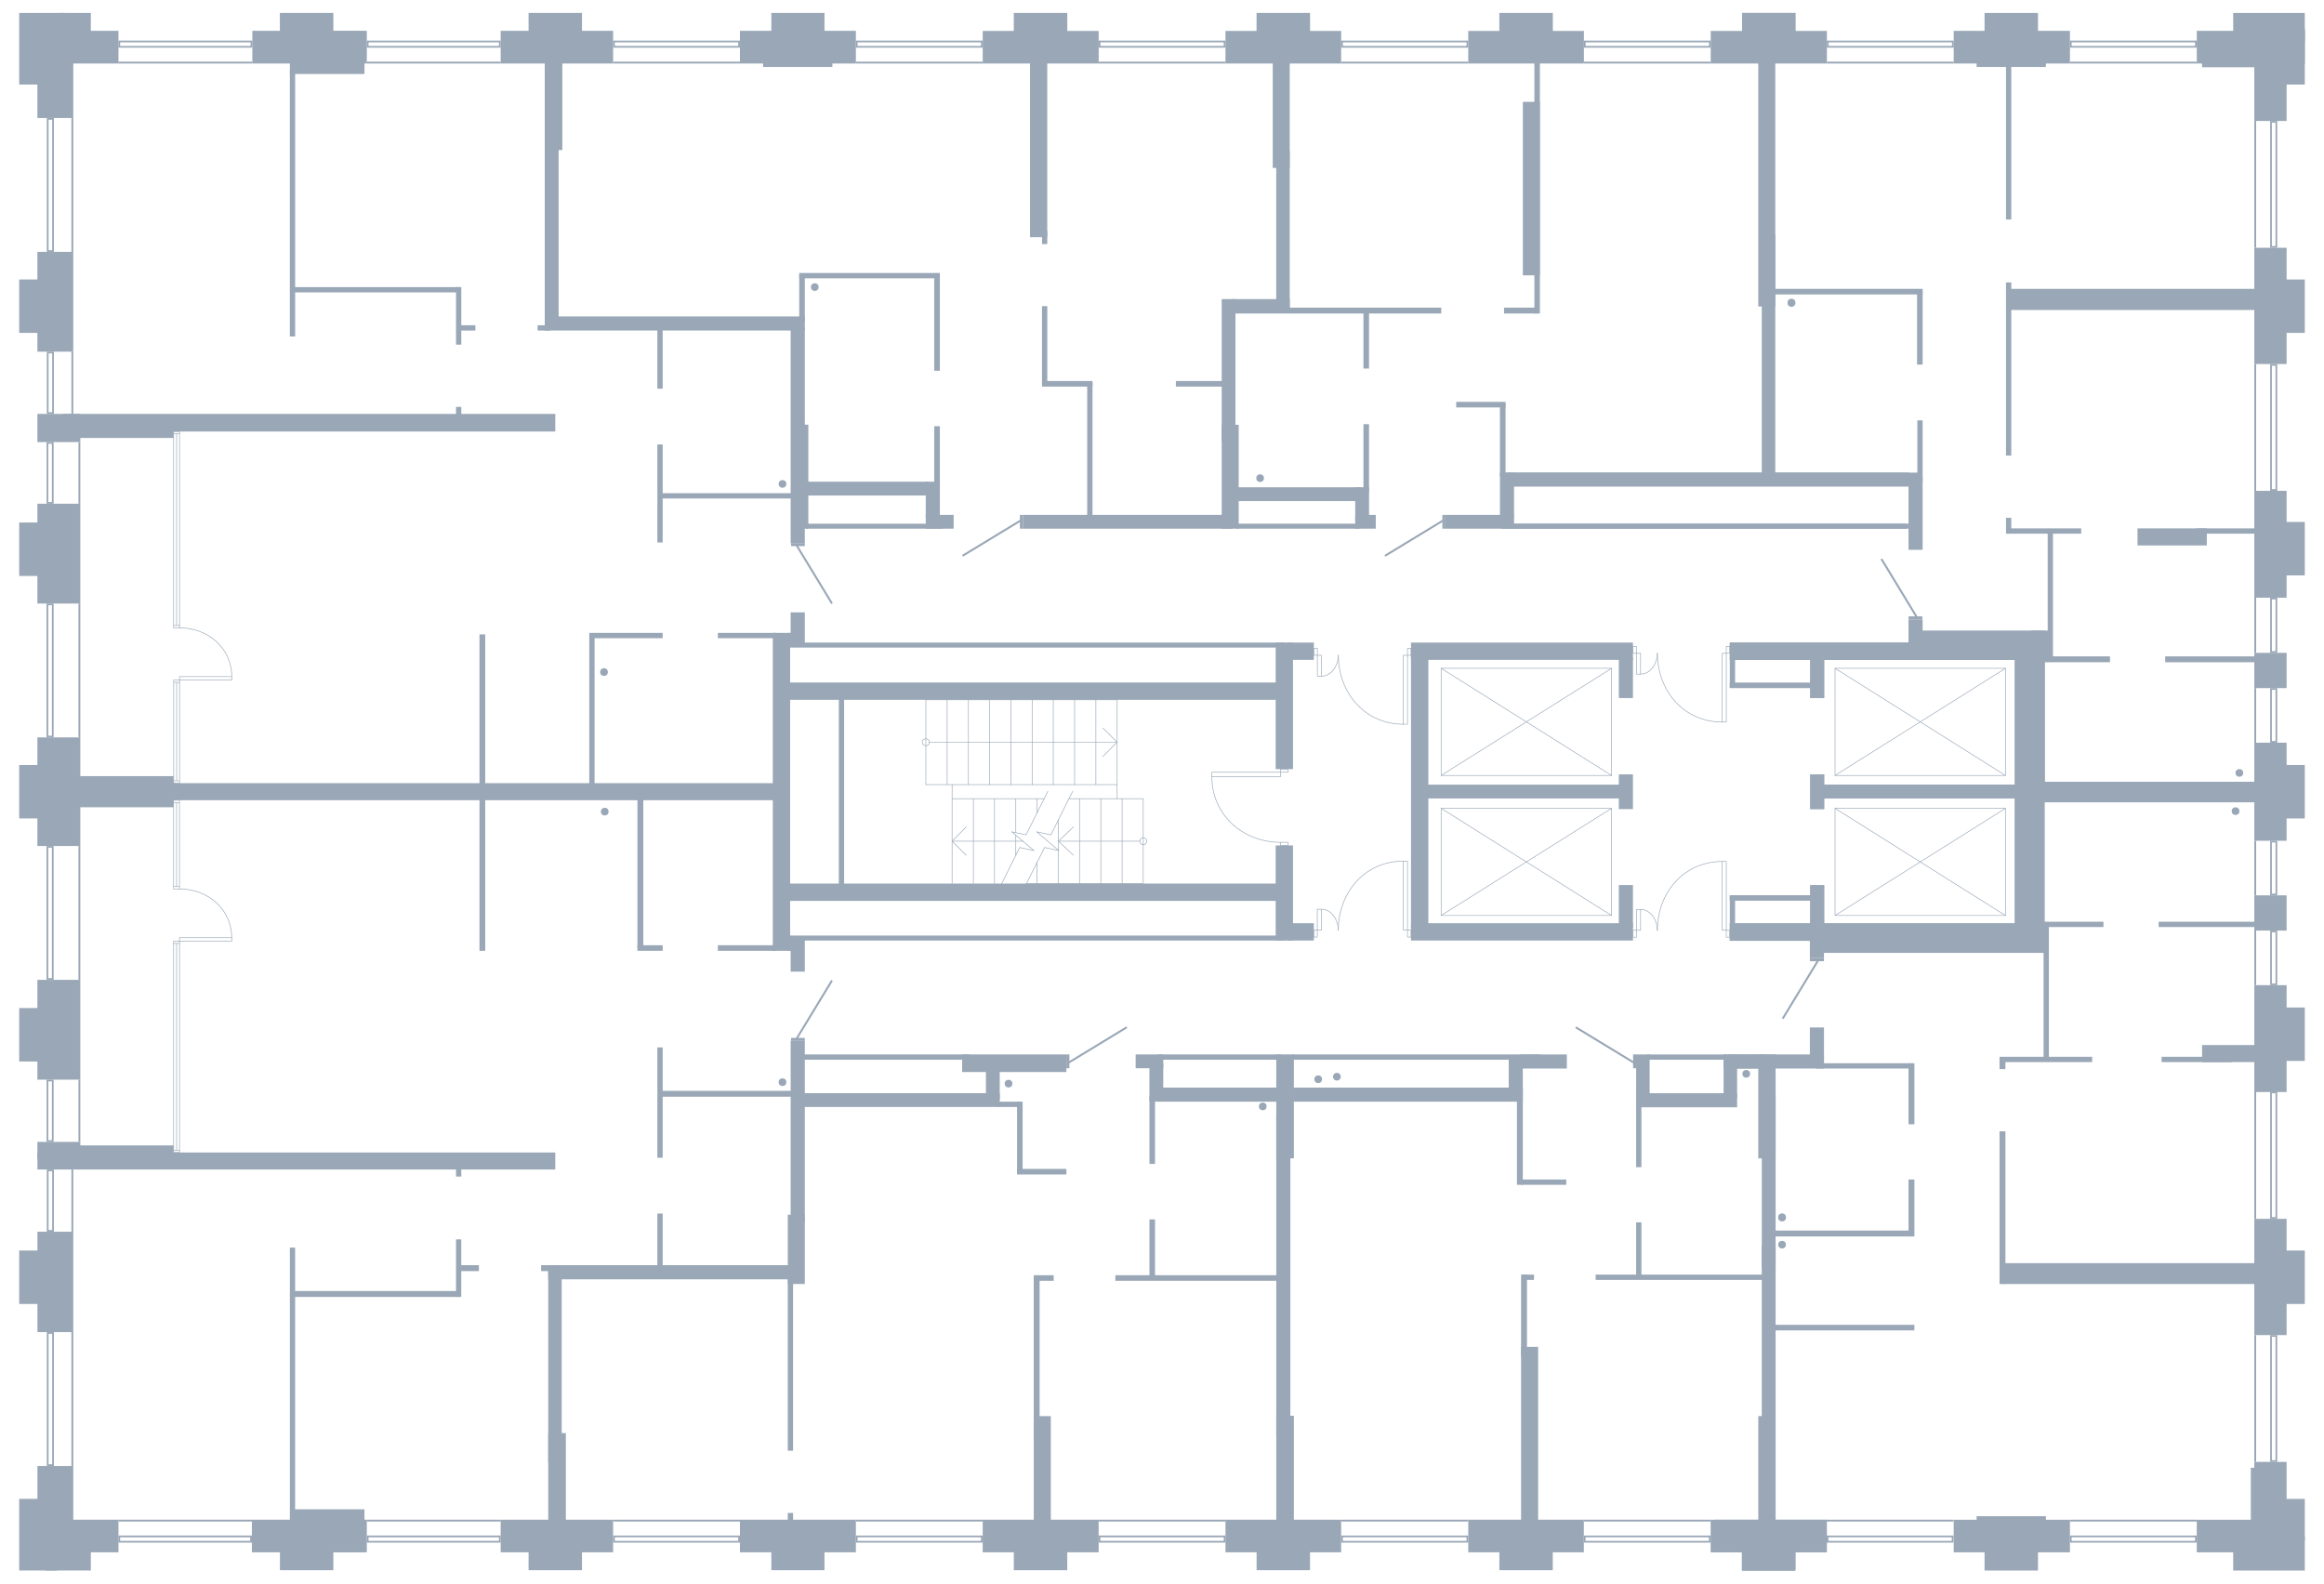 <?xml version="1.0" encoding="utf-8"?>
<!-- Generator: Adobe Illustrator 21.1.0, SVG Export Plug-In . SVG Version: 6.00 Build 0)  -->
<svg version="1.1" xmlns="http://www.w3.org/2000/svg" xmlns:xlink="http://www.w3.org/1999/xlink" x="0px" y="0px"
	 viewBox="0 0 950 647.406" style="enable-background:new 0 0 950 647.406;" xml:space="preserve">
<style type="text/css">
	.st0{fill:none;stroke:#99A7B6;stroke-width:0.25;stroke-linecap:round;stroke-linejoin:round;stroke-miterlimit:10;}
	.st1{fill-rule:evenodd;clip-rule:evenodd;fill:#99A7B6;}
	.st2{fill:none;stroke:#99A7B6;stroke-width:0.81;stroke-linecap:round;stroke-linejoin:round;stroke-miterlimit:22.926;}
	.st3{fill:none;stroke:#99A7B6;stroke-width:0.25;stroke-miterlimit:10;}
	.st4{fill:#99A7B6;}
</style>
<g id="МОП">
	<polyline class="st0" points="589.103,330.438 589.103,374.238 658.773,374.238 658.773,330.438 
		589.103,330.438 	"/>
	<line class="st0" x1="589.103" y1="330.438" x2="658.773" y2="374.238"/>
	<line class="st0" x1="589.103" y1="374.238" x2="658.773" y2="330.438"/>
	<polyline class="st0" points="589.103,273.198 589.103,316.998 658.773,316.998 658.773,273.198 
		589.103,273.198 	"/>
	<line class="st0" x1="589.103" y1="273.198" x2="658.773" y2="316.998"/>
	<line class="st0" x1="589.103" y1="316.998" x2="658.773" y2="273.198"/>
	<polyline class="st0" points="819.791,330.438 819.791,374.238 750.121,374.238 750.121,330.438 
		819.791,330.438 	"/>
	<line class="st0" x1="819.791" y1="330.438" x2="750.121" y2="374.238"/>
	<line class="st0" x1="819.791" y1="374.238" x2="750.121" y2="330.438"/>
	<polyline class="st0" points="819.791,273.198 819.791,316.998 750.121,316.998 750.121,273.198 
		819.791,273.198 	"/>
	<line class="st0" x1="819.791" y1="273.198" x2="750.121" y2="316.998"/>
	<line class="st0" x1="819.791" y1="316.998" x2="750.121" y2="273.198"/>
	<g>
		<polyline class="st0" points="419.592,361.175 467.335,361.175 467.335,326.497 		"/>
		<polyline class="st0" points="456.671,326.497 456.671,286.07 378.467,286.07 		"/>
		<line class="st0" x1="389.193" y1="326.497" x2="426.824" y2="326.497"/>
		<line class="st0" x1="436.936" y1="326.497" x2="467.335" y2="326.497"/>
		<line class="st0" x1="456.671" y1="320.748" x2="378.467" y2="320.748"/>
		<line class="st0" x1="397.895" y1="361.175" x2="397.895" y2="326.497"/>
		<line class="st0" x1="406.537" y1="361.175" x2="406.537" y2="326.497"/>
		<line class="st0" x1="415.24" y1="349.616" x2="415.24" y2="341.359"/>
		<line class="st0" x1="415.24" y1="340.32" x2="415.24" y2="326.497"/>
		<line class="st0" x1="423.943" y1="361.175" x2="423.943" y2="352.552"/>
		<line class="st0" x1="423.943" y1="332.308" x2="423.943" y2="326.497"/>
		<line class="st0" x1="432.646" y1="361.175" x2="432.646" y2="347.72"/>
		<line class="st0" x1="432.646" y1="347.598" x2="432.646" y2="335.182"/>
		<line class="st0" x1="441.288" y1="361.175" x2="441.288" y2="326.497"/>
		<line class="st0" x1="449.991" y1="361.175" x2="449.991" y2="326.497"/>
		<line class="st0" x1="458.694" y1="361.175" x2="458.694" y2="326.497"/>
		<line class="st0" x1="387.17" y1="286.07" x2="387.17" y2="320.748"/>
		<line class="st0" x1="395.873" y1="286.07" x2="395.873" y2="320.748"/>
		<line class="st0" x1="404.515" y1="286.07" x2="404.515" y2="320.748"/>
		<line class="st0" x1="413.218" y1="286.07" x2="413.218" y2="320.748"/>
		<line class="st0" x1="421.921" y1="286.07" x2="421.921" y2="320.748"/>
		<line class="st0" x1="430.562" y1="286.07" x2="430.562" y2="320.748"/>
		<line class="st0" x1="439.265" y1="286.07" x2="439.265" y2="320.748"/>
		<line class="st0" x1="447.968" y1="286.07" x2="447.968" y2="320.748"/>
		<line class="st0" x1="379.938" y1="303.379" x2="456.671" y2="303.379"/>
		<polyline class="st0" points="450.849,309.189 456.671,303.379 450.849,297.63 		"/>
		<polyline class="st0" points="378.467,301.972 379.019,302.094 379.509,302.4 379.815,302.828 
			379.938,303.379 379.815,303.99 379.509,304.419 379.019,304.724 378.467,304.847 
			377.915,304.724 377.425,304.419 377.119,303.99 376.996,303.379 377.119,302.828 
			377.425,302.4 377.915,302.094 378.467,301.972 		"/>
		<line class="st0" x1="465.923" y1="343.867" x2="432.699" y2="343.867"/>
		<line class="st0" x1="418.121" y1="343.867" x2="389.193" y2="343.867"/>
		<polyline class="st0" points="394.954,338.057 389.193,343.867 394.954,349.616 		"/>
		<polyline class="st0" points="467.335,342.399 467.887,342.521 468.377,342.827 468.684,343.316 
			468.806,343.867 468.684,344.417 468.377,344.907 467.887,345.212 467.335,345.335 
			466.784,345.212 466.355,344.907 466.048,344.417 465.926,343.867 466.048,343.316 
			466.355,342.827 466.784,342.521 467.335,342.399 		"/>
		<polyline class="st0" points="428.356,323.439 426.824,326.497 419.408,341.298 413.585,340.014 
			422.656,347.72 416.834,346.436 409.479,361.175 407.885,364.294 		"/>
		<polyline class="st0" points="438.53,323.439 436.936,326.497 429.582,341.298 423.759,340.014 
			432.83,347.72 427.007,346.436 419.592,361.175 418.059,364.294 		"/>
		<polyline class="st0" points="438.769,338.057 432.699,343.867 438.769,349.616 		"/>
		<line class="st0" x1="389.193" y1="361.175" x2="389.193" y2="320.748"/>
		<line class="st0" x1="378.467" y1="286.07" x2="378.467" y2="320.748"/>
	</g>
	<g>
		<path class="st0" d="M677.508,380.334c0-15.485,10.886-28.167,26.478-28.167"/>
		<path class="st0" d="M670.629,371.761c4.145,0,6.879,4.455,6.879,8.572"/>
		<rect x="703.985" y="352.167" class="st0" width="1.687" height="28.102"/>
		<rect x="668.941" y="371.76" class="st0" width="1.687" height="8.508"/>
		<rect x="705.672" y="380.268" class="st0" width="1.435" height="2.837"/>
		<rect x="667.508" y="380.268" class="st0" width="1.433" height="2.837"/>
	</g>
	<g>
		<path class="st0" d="M677.508,267.003c0,15.48,10.886,28.158,26.478,28.158"/>
		<path class="st0" d="M670.629,275.573c4.145,0,6.879-4.453,6.879-8.57"/>
		<rect x="703.985" y="267.068" class="st0" width="1.687" height="28.093"/>
		<rect x="668.941" y="267.068" class="st0" width="1.687" height="8.505"/>
		<rect x="705.672" y="264.232" class="st0" width="1.435" height="2.836"/>
		<rect x="667.508" y="264.232" class="st0" width="1.433" height="2.836"/>
	</g>
	<g>
		<path class="st0" d="M547.081,380.285c0-15.543,10.927-28.272,26.577-28.272"/>
		<path class="st0" d="M540.176,371.68c4.16,0,6.905,4.471,6.905,8.604"/>
		<rect x="573.657" y="352.013" class="st0" width="1.694" height="28.207"/>
		<rect x="538.482" y="371.68" class="st0" width="1.694" height="8.54"/>
		<rect x="575.35" y="380.22" class="st0" width="1.441" height="2.848"/>
		<rect x="537.043" y="380.22" class="st0" width="1.439" height="2.848"/>
	</g>
	<g>
		<path class="st0" d="M547.098,267.814c0,15.527,10.919,28.243,26.558,28.243"/>
		<path class="st0" d="M540.198,276.41c4.157,0,6.9-4.467,6.9-8.595"/>
		<rect x="573.656" y="267.879" class="st0" width="1.692" height="28.178"/>
		<rect x="538.505" y="267.879" class="st0" width="1.692" height="8.531"/>
		<rect x="575.348" y="265.034" class="st0" width="1.44" height="2.845"/>
		<rect x="537.068" y="265.035" class="st0" width="1.438" height="2.845"/>
	</g>
	<g>
		<path class="st0" d="M523.461,344.335c-15.455,0-28.076-11.286-28.076-26.783"/>
		
			<rect x="524.372" y="313.457" transform="matrix(-8.549624e-11 1 -1 -8.549624e-11 840.051 -209.981)" class="st0" width="1.287" height="3.156"/>
		
			<rect x="524.395" y="343.401" transform="matrix(-9.326868e-11 1 -1 -9.326868e-11 870.018 -180.06)" class="st0" width="1.287" height="3.156"/>
		
			<rect x="508.472" y="302.591" transform="matrix(-9.613928e-11 1 -1 -9.613928e-11 826.024 -192.794)" class="st0" width="1.873" height="28.047"/>
	</g>
</g>
<g id="Двери">
	<g>
		<rect x="323.348" y="424.287" class="st1" width="5.64" height="1.235"/>
		<line class="st2" x1="325.827" y1="424.287" x2="339.928" y2="401.088"/>
	</g>
	<g>
		<rect x="323.348" y="222.002" class="st1" width="5.64" height="1.235"/>
		<line class="st2" x1="325.827" y1="223.238" x2="339.928" y2="246.437"/>
	</g>
	<g>
		<rect x="416.912" y="210.476" class="st1" width="1.235" height="5.64"/>
		<line class="st2" x1="416.912" y1="212.955" x2="393.713" y2="227.056"/>
	</g>
	<g>
		<rect x="589.605" y="210.476" class="st1" width="1.235" height="5.64"/>
		<line class="st2" x1="589.605" y1="212.955" x2="566.406" y2="227.056"/>
	</g>
	<g>
		<rect x="780.186" y="251.967" class="st1" width="5.64" height="1.235"/>
		<line class="st2" x1="783.346" y1="251.967" x2="769.245" y2="228.767"/>
	</g>
	<g>
		<rect x="435.908" y="431.036" class="st1" width="1.235" height="5.64"/>
		<line class="st2" x1="437.143" y1="434.197" x2="460.343" y2="420.095"/>
	</g>
	<g>
		<rect x="667.578" y="431.036" class="st1" width="1.235" height="5.64"/>
		<line class="st2" x1="667.578" y1="434.197" x2="644.379" y2="420.095"/>
	</g>
	<g>
		<rect x="739.843" y="391.688" class="st1" width="5.759" height="1.235"/>
		<line class="st2" x1="743.003" y1="392.923" x2="728.902" y2="416.123"/>
	</g>
</g>
<g id="Окна">
	<g>
		<g>
			<rect x="70.968" y="327.116" class="st3" width="2.399" height="0.958"/>
			<line class="st3" x1="70.968" y1="328.074" x2="70.968" y2="362.435"/>
			<line class="st3" x1="72.167" y1="362.435" x2="72.167" y2="328.074"/>
			<line class="st3" x1="73.367" y1="362.435" x2="73.367" y2="328.074"/>
			<rect x="70.985" y="470.17" class="st3" width="2.399" height="0.958"/>
			<line class="st3" x1="70.985" y1="470.17" x2="70.985" y2="385.673"/>
			<line class="st3" x1="72.185" y1="385.673" x2="72.185" y2="470.17"/>
			<line class="st3" x1="73.384" y1="385.673" x2="73.384" y2="470.17"/>
			<path class="st3" d="M73.367,363.391c11.75,0,21.346,8.398,21.346,19.93"/>
			<rect x="70.985" y="384.715" class="st3" width="2.399" height="0.958"/>
			<rect x="70.968" y="362.433" class="st3" width="2.399" height="0.958"/>
			<rect x="73.389" y="383.321" class="st3" width="21.324" height="1.394"/>
		</g>
	</g>
	<g>
		<g>
			<rect x="70.988" y="176.396" class="st3" width="2.399" height="0.958"/>
			<line class="st3" x1="70.988" y1="177.354" x2="70.988" y2="255.697"/>
			<line class="st3" x1="72.188" y1="255.697" x2="72.188" y2="177.354"/>
			<line class="st3" x1="73.387" y1="255.697" x2="73.387" y2="177.354"/>
			<rect x="71.006" y="319.198" class="st3" width="2.399" height="0.958"/>
			<line class="st3" x1="71.006" y1="319.198" x2="71.006" y2="278.934"/>
			<line class="st3" x1="72.205" y1="278.934" x2="72.205" y2="319.198"/>
			<line class="st3" x1="73.405" y1="278.934" x2="73.405" y2="319.198"/>
			<path class="st3" d="M73.387,256.653c11.75,0,21.346,8.398,21.346,19.93"/>
			<rect x="71.006" y="277.977" class="st3" width="2.399" height="0.958"/>
			<rect x="70.988" y="255.694" class="st3" width="2.399" height="0.958"/>
			<rect x="73.409" y="276.583" class="st3" width="21.324" height="1.394"/>
		</g>
	</g>
	<g>
		<g>
			<path class="st4" d="M698.576,628.412v1.488h-50.442v-1.488H698.576 M699.272,627.716
				h-51.834v2.88h51.834V627.716L699.272,627.716z"/>
		</g>
		<g>
			<rect x="647.438" y="621.236" class="st4" width="51.834" height="0.75"/>
		</g>
	</g>
	<g>
		<g>
			<path class="st4" d="M797.846,628.412v1.488h-50.442v-1.488H797.846 M798.541,627.716h-51.834
				v2.88h51.834L798.541,627.716L798.541,627.716z"/>
		</g>
		<g>
			<rect x="746.708" y="621.236" class="st4" width="51.834" height="0.75"/>
		</g>
	</g>
	<g>
		<g>
			<path class="st4" d="M897.29,628.412v1.488h-50.442v-1.488H897.29 M897.986,627.716
				h-51.834v2.88h51.834V627.716L897.986,627.716z"/>
		</g>
		<g>
			<rect x="846.152" y="621.236" class="st4" width="51.834" height="0.75"/>
		</g>
	</g>
	<g>
		<g>
			<path class="st4" d="M930.176,546.47v50.442h-1.488v-50.442H930.176 M930.872,545.774
				h-2.88v51.834h2.88V545.774L930.872,545.774z"/>
		</g>
		<g>
			<rect x="921.512" y="545.774" class="st4" width="0.75" height="51.834"/>
		</g>
	</g>
	<g>
		<g>
			<path class="st4" d="M930.176,446.909v50.643h-1.488v-50.643H930.176 M930.872,446.213
				h-2.88v52.035h2.88V446.213L930.872,446.213z"/>
		</g>
		<g>
			<rect x="921.512" y="446.212" class="st4" width="0.75" height="52.036"/>
		</g>
	</g>
	<g>
		<g>
			<path class="st4" d="M930.177,381.105v20.926h-1.488v-20.926H930.177 M930.873,380.409
				h-2.88v22.318h2.88V380.409L930.873,380.409z"/>
		</g>
		<g>
			<rect x="921.513" y="380.409" class="st4" width="0.75" height="22.318"/>
		</g>
	</g>
	<g>
		<g>
			<path class="st4" d="M930.177,344.384v20.926h-1.488v-20.926H930.177 M930.873,343.688
				h-2.88v22.318h2.88V343.688L930.873,343.688z"/>
		</g>
		<g>
			<rect x="921.513" y="343.688" class="st4" width="0.75" height="22.318"/>
		</g>
	</g>
	<g>
		<g>
			<path class="st4" d="M930.177,281.984v20.926h-1.488v-20.926H930.177 M930.873,281.288
				h-2.88v22.318h2.88V281.288L930.873,281.288z"/>
		</g>
		<g>
			<rect x="921.513" y="281.288" class="st4" width="0.75" height="22.318"/>
		</g>
	</g>
	<g>
		<g>
			<path class="st4" d="M930.177,245.024v21.162h-1.488v-21.162H930.177 M930.873,244.328
				h-2.88v22.554h2.88V244.328L930.873,244.328z"/>
		</g>
		<g>
			<rect x="921.513" y="244.328" class="st4" width="0.75" height="22.554"/>
		</g>
	</g>
	<g>
		<g>
			<path class="st4" d="M930.175,149.507v50.448h-1.488v-50.448H930.175 M930.871,148.811h-2.88
				V200.651h2.88V148.811L930.871,148.811z"/>
		</g>
		<g>
			<rect x="921.511" y="148.811" class="st4" width="0.75" height="51.84"/>
		</g>
	</g>
	<g>
		<g>
			<path class="st4" d="M930.175,50.144v50.448h-1.488v-50.448H930.175 M930.871,49.448h-2.88
				v51.84h2.88V49.448L930.871,49.448z"/>
		</g>
		<g>
			<rect x="921.511" y="49.448" class="st4" width="0.75" height="51.84"/>
		</g>
	</g>
	<g>
		<g>
			<path class="st4" d="M599.492,628.412v1.488h-50.568v-1.488H599.492 M600.188,627.716
				h-51.96v2.88h51.96V627.716L600.188,627.716z"/>
		</g>
		<g>
			<rect x="548.228" y="621.236" class="st4" width="51.96" height="0.75"/>
		</g>
	</g>
	<g>
		<g>
			<path class="st4" d="M500.252,628.412v1.488H449.804v-1.488H500.252 M500.947,627.716
				h-51.84v2.88h51.84V627.716L500.947,627.716z"/>
		</g>
		<g>
			<rect x="449.108" y="621.236" class="st4" width="51.84" height="0.75"/>
		</g>
	</g>
	<g>
		<g>
			<path class="st4" d="M401.012,628.412v1.488h-50.448l-0-1.488H401.012 M401.707,627.716
				h-51.84l0,2.88h51.84V627.716L401.707,627.716z"/>
		</g>
		<g>
			<rect x="349.868" y="621.236" class="st4" width="51.84" height="0.75"/>
		</g>
	</g>
	<g>
		<g>
			<path class="st4" d="M301.771,628.412v1.488h-50.448l-0-1.488H301.771 M302.467,627.716
				h-51.84l0,2.88h51.84V627.716L302.467,627.716z"/>
		</g>
		<g>
			<rect x="250.628" y="621.236" class="st4" width="51.84" height="0.75"/>
		</g>
	</g>
	<g>
		<g>
			<path class="st4" d="M203.974,628.412v1.488H150.646v-1.488H203.974 M204.669,627.716
				h-54.72v2.88h54.72V627.716L204.669,627.716z"/>
		</g>
		<g>
			<rect x="149.95" y="621.236" class="st4" width="54.72" height="0.75"/>
		</g>
	</g>
	<g>
		<g>
			<path class="st4" d="M102.274,628.412v1.488H49.114v-1.488H102.274 M102.97,627.716H48.418
				v2.88h54.553V627.716L102.97,627.716z"/>
		</g>
		<g>
			<rect x="48.418" y="621.236" class="st4" width="54.553" height="0.75"/>
		</g>
	</g>
	<g>
		<g>
			<path class="st4" d="M21.334,545.252l0,53.328h-1.488l-0-53.328H21.334
				 M22.03,544.556h-2.88l0,54.72h2.88L22.03,544.556L22.03,544.556z"/>
		</g>
		<g>
			<rect x="29.2" y="544.556" class="st4" width="0.75" height="54.72"/>
		</g>
	</g>
	<g>
		<g>
			<path class="st4" d="M21.334,478.772v24.047h-1.488v-24.047H21.334 M22.03,478.076h-2.88
				v25.439h2.88V478.076L22.03,478.076z"/>
		</g>
		<g>
			<rect x="29.2" y="478.076" class="st4" width="0.75" height="25.44"/>
		</g>
	</g>
	<g>
		<g>
			<path class="st4" d="M21.334,144.459v24.047h-1.488v-24.047H21.334 M22.03,143.763h-2.88
				v25.439h2.88V143.763L22.03,143.763z"/>
		</g>
		<g>
			<rect x="29.2" y="143.763" class="st4" width="0.75" height="25.44"/>
		</g>
	</g>
	<g>
		<g>
			<path class="st4" d="M21.333,48.932v53.328h-1.488V48.932H21.333 M22.029,48.236h-2.88
				v54.72h2.88V48.236L22.029,48.236z"/>
		</g>
		<g>
			<rect x="29.199" y="48.236" class="st4" width="0.75" height="54.72"/>
		</g>
	</g>
	<g>
		<g>
			<path class="st4" d="M21.222,442.052v24.048H19.734v-24.048H21.222 M21.918,441.356h-2.88
				v25.44h2.88V441.356L21.918,441.356z"/>
		</g>
		<g>
			<rect x="32.08" y="441.356" class="st4" width="0.75" height="25.44"/>
		</g>
	</g>
	<g>
		<g>
			<path class="st4" d="M21.221,346.532v53.328h-1.488v-53.328H21.221 M21.917,345.836h-2.88
				v54.72h2.88V345.836L21.917,345.836z"/>
		</g>
		<g>
			<rect x="32.079" y="345.836" class="st4" width="0.75" height="54.72"/>
		</g>
	</g>
	<g>
		<g>
			<path class="st4" d="M21.221,247.412v53.328h-1.488v-53.328H21.221 M21.917,246.716h-2.88
				v54.72h2.88V246.716L21.917,246.716z"/>
		</g>
		<g>
			<rect x="32.079" y="246.716" class="st4" width="0.75" height="54.72"/>
		</g>
	</g>
	<g>
		<g>
			<path class="st4" d="M21.222,181.412v23.808h-1.488v-23.808H21.222 M21.918,180.716h-2.88
				v25.2h2.88V180.716L21.918,180.716z"/>
		</g>
		<g>
			<rect x="32.079" y="180.716" class="st4" width="0.75" height="25.2"/>
		</g>
	</g>
	<g>
		<g>
			<path class="st4" d="M698.612,17.302v1.488h-50.448v-1.488H698.612 M699.308,16.606h-51.84
				v2.88h51.84V16.606L699.308,16.606z"/>
		</g>
		<g>
			<rect x="647.468" y="25.216" class="st4" width="51.84" height="0.75"/>
		</g>
	</g>
	<g>
		<g>
			<path class="st4" d="M797.936,17.302v1.488h-50.448v-1.488H797.936 M798.632,16.606h-51.84
				v2.88h51.84V16.606L798.632,16.606z"/>
		</g>
		<g>
			<rect x="746.792" y="25.216" class="st4" width="51.84" height="0.75"/>
		</g>
	</g>
	<g>
		<g>
			<path class="st4" d="M897.29,17.302v1.488H846.842v-1.488H897.29 M897.986,16.606h-51.84
				v2.88h51.84V16.606L897.986,16.606z"/>
		</g>
		<g>
			<rect x="846.146" y="25.216" class="st4" width="51.84" height="0.75"/>
		</g>
	</g>
	<g>
		<g>
			<path class="st4" d="M599.492,17.302v1.488h-50.568v-1.488H599.492 M600.188,16.606h-51.96
				v2.88h51.96V16.606L600.188,16.606z"/>
		</g>
		<g>
			<rect x="548.228" y="25.216" class="st4" width="51.96" height="0.75"/>
		</g>
	</g>
	<g>
		<g>
			<path class="st4" d="M500.252,17.302v1.488h-50.438v-1.488H500.252 M500.948,16.606h-51.83
				v2.88h51.83V16.606L500.948,16.606z"/>
		</g>
		<g>
			<rect x="449.118" y="25.216" class="st4" width="51.83" height="0.75"/>
		</g>
	</g>
	<g>
		<g>
			<path class="st4" d="M401.022,17.302v1.488h-50.458v-1.488H401.022 M401.718,16.606H349.868
				v2.88h51.85V16.606L401.718,16.606z"/>
		</g>
		<g>
			<rect x="349.868" y="25.216" class="st4" width="51.85" height="0.75"/>
		</g>
	</g>
	<g>
		<g>
			<path class="st4" d="M301.772,17.302v1.488h-50.448v-1.488H301.772 M302.468,16.606h-51.84
				v2.88h51.84V16.606L302.468,16.606z"/>
		</g>
		<g>
			<rect x="250.628" y="25.216" class="st4" width="51.84" height="0.75"/>
		</g>
	</g>
	<g>
		<g>
			<path class="st4" d="M203.974,17.302v1.488h-53.328v-1.488H203.974 M204.67,16.606h-54.72
				v2.88h54.72V16.606L204.67,16.606z"/>
		</g>
		<g>
			<rect x="149.95" y="25.216" class="st4" width="54.72" height="0.75"/>
		</g>
	</g>
	<g>
		<g>
			<path class="st4" d="M102.432,17.302v1.488H49.104v-1.488H102.432 M103.128,16.606H48.408
				v2.88h54.72V16.606L103.128,16.606z"/>
		</g>
		<g>
			<rect x="48.408" y="25.216" class="st4" width="54.72" height="0.75"/>
		</g>
	</g>
</g>
<g id="Стены">
	<circle class="st4" cx="728.468" cy="508.796" r="1.573"/>
	<circle class="st4" cx="728.468" cy="497.696" r="1.573"/>
	<circle class="st4" cx="713.828" cy="438.956" r="1.573"/>
	<circle class="st4" cx="732.308" cy="123.836" r="1.573"/>
	<circle class="st4" cx="515.108" cy="195.463" r="1.573"/>
	<circle class="st4" cx="333.068" cy="117.356" r="1.573"/>
	<circle class="st4" cx="319.868" cy="197.816" r="1.573"/>
	<circle class="st4" cx="246.904" cy="274.736" r="1.573"/>
	<circle class="st4" cx="247.208" cy="331.783" r="1.573"/>
	<circle class="st4" cx="319.868" cy="442.376" r="1.573"/>
	<circle class="st4" cx="412.268" cy="442.972" r="1.573"/>
	<circle class="st4" cx="516.188" cy="452.289" r="1.573"/>
	<circle class="st4" cx="538.855" cy="441.176" r="1.573"/>
	<circle class="st4" cx="546.491" cy="440.143" r="1.573"/>
	
		<rect x="700.734" y="621.236" transform="matrix(-1 -1.224647e-16 1.224647e-16 -1 1447.442 1255.792)" class="st4" width="45.974" height="13.32"/>
	
		<rect x="600.188" y="621.236" transform="matrix(-1 -1.224647e-16 1.224647e-16 -1 1247.626 1255.792)" class="st4" width="47.25" height="13.32"/>
	
		<rect x="500.948" y="621.236" transform="matrix(-1 -1.224647e-16 1.224647e-16 -1 1049.176 1255.792)" class="st4" width="47.28" height="13.32"/>
	
		<rect x="401.708" y="621.236" transform="matrix(-1 -1.224647e-16 1.224647e-16 -1 850.816 1255.792)" class="st4" width="47.4" height="13.32"/>
	
		<rect x="302.468" y="621.236" transform="matrix(-1 -1.224647e-16 1.224647e-16 -1 652.336 1255.792)" class="st4" width="47.4" height="13.32"/>
	
		<rect x="204.67" y="621.236" transform="matrix(-1 -1.224647e-16 1.224647e-16 -1 455.298 1255.792)" class="st4" width="45.958" height="13.32"/>
	
		<rect x="102.971" y="621.236" transform="matrix(-1 -1.224647e-16 1.224647e-16 -1 224.743 1255.792)" class="st4" width="18.802" height="13.32"/>
	
		<rect x="20.11" y="621.236" transform="matrix(-1 -1.224647e-16 1.224647e-16 -1 68.54 1255.792)" class="st4" width="28.32" height="13.32"/>
	
		<rect x="8.47" y="606.116" transform="matrix(6.123234e-17 -1 1 6.123234e-17 -590.806 636.065)" class="st4" width="28.32" height="14.64"/>
	
		<rect x="2.11" y="516.716" transform="matrix(6.123234e-17 -1 1 6.123234e-17 -501.406 546.665)" class="st4" width="41.04" height="14.64"/>
	
		<rect x="137.051" y="621.236" transform="matrix(-1 -1.224647e-16 1.224647e-16 -1 287 1255.792)" class="st4" width="12.899" height="13.32"/>
	
		<rect x="118.99" y="616.976" transform="matrix(-1 -1.224647e-16 1.224647e-16 -1 267.98 1251.538)" class="st4" width="30" height="17.586"/>
	
		<rect x="117.675" y="368.763" transform="matrix(6.123234e-17 -1 1 6.123234e-17 -353.453 595.751)" class="st4" width="6.948" height="211.678"/>
	<rect x="118.51" y="12.715" class="st4" width="30.48" height="17.528"/>
	<rect x="15.288" y="466.796" class="st4" width="17.542" height="6.967"/>
	<rect x="15.288" y="400.556" class="st4" width="17.542" height="40.8"/>
	<rect x="15.288" y="301.436" class="st4" width="17.542" height="44.4"/>
	<rect x="15.288" y="205.916" class="st4" width="17.542" height="40.8"/>
	<rect x="15.288" y="169.202" class="st4" width="17.542" height="11.513"/>
	<rect x="15.288" y="102.956" class="st4" width="14.662" height="40.8"/>
	<rect x="15.288" y="18.596" class="st4" width="14.662" height="29.64"/>
	<rect x="204.67" y="12.596" class="st4" width="45.958" height="13.37"/>
	<rect x="103.15" y="12.596" class="st4" width="46.8" height="13.37"/>
	<rect x="20.23" y="12.596" class="st4" width="28.2" height="13.37"/>
	<rect x="302.468" y="12.596" class="st4" width="47.4" height="13.37"/>
	<rect x="401.718" y="12.646" class="st4" width="47.4" height="13.32"/>
	<rect x="500.948" y="12.646" class="st4" width="47.28" height="13.32"/>
	<rect x="600.188" y="12.646" class="st4" width="47.28" height="13.32"/>
	<rect x="699.308" y="12.646" class="st4" width="47.485" height="13.32"/>
	<rect x="707.108" y="365.996" class="st4" width="2.16" height="12.027"/>
	
		<rect x="723.525" y="350.373" transform="matrix(-1.836970e-16 1 -1 -1.836970e-16 1091.561 -357.529)" class="st4" width="2.04" height="33.286"/>
	<rect x="707.108" y="269.128" class="st4" width="2.16" height="12.027"/>
	
		<rect x="723.525" y="263.493" transform="matrix(4.458484e-11 -1 1 4.458484e-11 444.409 1004.681)" class="st4" width="2.04" height="33.286"/>
	<rect x="224.108" y="585.836" class="st4" width="7.202" height="38.28"/>
	<rect x="224.108" y="518.642" class="st4" width="5.506" height="79.254"/>
	<rect x="422.577" y="578.893" class="st4" width="6.973" height="45.36"/>
	<rect x="422.577" y="522.074" class="st4" width="2.39" height="67.98"/>
	<rect x="521.711" y="578.756" class="st4" width="7.198" height="45.36"/>
	<rect x="521.711" y="431.036" class="st4" width="7.198" height="42.469"/>
	<rect x="521.711" y="455.521" class="st4" width="5.756" height="131.395"/>
	<rect x="621.79" y="550.569" class="st4" width="6.96" height="73.547"/>
	<rect x="718.75" y="578.889" class="st4" width="7.078" height="45.467"/>
	<rect x="720.174" y="509.036" class="st4" width="5.654" height="71.04"/>
	<rect x="718.75" y="431.036" class="st4" width="7.078" height="42.48"/>
	<rect x="720.188" y="447.356" class="st4" width="5.64" height="71.04"/>
	<rect x="718.75" y="24.405" class="st4" width="6.944" height="100.884"/>
	<rect x="720.174" y="96.034" class="st4" width="5.52" height="100.751"/>
	<rect x="622.51" y="41.636" class="st4" width="6.96" height="70.92"/>
	<rect x="627.225" y="20.336" class="st4" width="2.245" height="107.82"/>
	<rect x="520.27" y="25.218" class="st4" width="6.94" height="43.428"/>
	<rect x="499.405" y="173.636" class="st4" width="6.944" height="42.48"/>
	<rect x="521.468" y="262.676" class="st4" width="7.08" height="51.72"/>
	<rect x="521.468" y="345.609" class="st4" width="7.08" height="38.867"/>
	<rect x="526.028" y="262.676" class="st4" width="11.04" height="7.08"/>
	<rect x="320.948" y="262.676" class="st4" width="204.12" height="2.04"/>
	<rect x="526.211" y="377.396" class="st4" width="10.857" height="7.08"/>
	<rect x="321.308" y="382.436" class="st4" width="203.729" height="2.04"/>
	<rect x="576.788" y="377.396" class="st4" width="90.72" height="7.08"/>
	<rect x="707.108" y="377.396" class="st4" width="123.477" height="7.08"/>
	<rect x="576.788" y="262.676" class="st4" width="90.72" height="7.08"/>
	<rect x="707.108" y="262.676" class="st4" width="123.6" height="7.08"/>
	<rect x="318.908" y="361.196" class="st4" width="203.194" height="7.08"/>
	<rect x="499.405" y="122.276" class="st4" width="5.622" height="58.2"/>
	<rect x="222.682" y="20.996" class="st4" width="7.188" height="40.32"/>
	<rect x="222.682" y="54.776" class="st4" width="5.666" height="80.04"/>
	<rect x="421.055" y="25.345" class="st4" width="7.038" height="71.618"/>
	<rect x="521.694" y="61.747" class="st4" width="5.516" height="65.089"/>
	<rect x="503.373" y="122.271" class="st4" width="23.841" height="5.885"/>
	<rect x="418.148" y="210.476" class="st4" width="85.5" height="5.64"/>
	<rect x="378.428" y="210.476" class="st4" width="11.4" height="5.64"/>
	<rect x="329.574" y="214.089" class="st4" width="55.74" height="2.027"/>
	<rect x="553.988" y="210.476" class="st4" width="8.4" height="5.64"/>
	<rect x="505.508" y="214.076" class="st4" width="50.16" height="2.04"/>
	<rect x="617.108" y="214.076" class="st4" width="167.4" height="2.04"/>
	<rect x="505.51" y="199.196" class="st4" width="50.998" height="5.64"/>
	<rect x="553.988" y="199.196" class="st4" width="5.654" height="14.1"/>
	<rect x="613.148" y="193.196" class="st4" width="5.76" height="18.443"/>
	<rect x="590.828" y="210.476" class="st4" width="28.08" height="5.64"/>
	<rect x="616.233" y="193.196" class="st4" width="168.275" height="5.64"/>
	<rect x="329.288" y="196.916" class="st4" width="50.04" height="5.64"/>
	
		<rect x="282.054" y="175.069" transform="matrix(-1.836970e-16 1 -1 -1.836970e-16 504.057 -148.139)" class="st4" width="88.086" height="5.78"/>
	
		<rect x="319.141" y="254.389" transform="matrix(-1.836970e-16 1 -1 -1.836970e-16 583.377 -68.819)" class="st4" width="13.914" height="5.78"/>
	
		<rect x="318.958" y="387.172" transform="matrix(-1.836970e-16 1 -1 -1.836970e-16 716.16 63.958)" class="st4" width="14.286" height="5.774"/>
	
		<rect x="224.108" y="517.195" transform="matrix(-1 -1.224647e-16 1.224647e-16 -1 547.315 1040.165)" class="st4" width="99.1" height="5.774"/>
	
		<rect x="397.868" y="438.656" transform="matrix(-1.836970e-16 1 -1 -1.836970e-16 847.324 35.628)" class="st4" width="15.96" height="5.64"/>
	
		<rect x="326.528" y="446.876" transform="matrix(-1 -1.224647e-16 1.224647e-16 -1 735.196 899.392)" class="st4" width="82.14" height="5.64"/>
	
		<rect x="289.021" y="459.715" transform="matrix(-1.836970e-16 1 -1 -1.836970e-16 788.703 136.501)" class="st4" width="74.16" height="5.774"/>
	
		<rect x="321.863" y="382.976" transform="matrix(-1.836970e-16 1 -1 -1.836970e-16 710.539 61.053)" class="st4" width="5.76" height="5.64"/>
	
		<rect x="322.173" y="258.659" transform="matrix(-1.836970e-16 1 -1 -1.836970e-16 586.409 -63.451)" class="st4" width="5.514" height="5.64"/>
	
		<rect x="419.637" y="181.905" transform="matrix(-1.836970e-16 1 -1 -1.836970e-16 705.712 -140.641)" class="st4" width="7.08" height="201.262"/>
	
		<rect x="254.471" y="320.159" transform="matrix(-1.836970e-16 1 -1 -1.836970e-16 643.147 4.251)" class="st4" width="129.954" height="7.08"/>
	<rect x="222.682" y="129.356" class="st4" width="106.306" height="5.76"/>
	<rect x="378.428" y="196.916" class="st4" width="5.761" height="15.037"/>
	<rect x="325.623" y="173.59" class="st4" width="4.807" height="42.526"/>
	<rect x="322.03" y="496.556" class="st4" width="6.958" height="28.32"/>
	<rect x="322.03" y="519.956" class="st4" width="2.16" height="73.08"/>
	<rect x="322.03" y="618.476" class="st4" width="2.16" height="5.64"/>
	
		<rect x="425.512" y="518.359" transform="matrix(-1.836970e-16 1 -1 -1.836970e-16 949.086 95.782)" class="st4" width="2.28" height="8.15"/>
	
		<rect x="424.688" y="468.896" transform="matrix(-1.836970e-16 1 -1 -1.836970e-16 904.804 53.148)" class="st4" width="2.28" height="20.16"/>
	
		<rect x="415.748" y="450.356" transform="matrix(-1 -1.224647e-16 1.224647e-16 -1 833.776 929.697)" class="st4" width="2.28" height="28.985"/>
	
		<rect x="469.868" y="498.476" transform="matrix(-1 -1.224647e-16 1.224647e-16 -1 942.016 1020.331)" class="st4" width="2.28" height="23.379"/>
	
		<rect x="469.868" y="447.906" transform="matrix(-1 -1.224647e-16 1.224647e-16 -1 942.016 923.702)" class="st4" width="2.28" height="27.89"/>
	
		<rect x="487.824" y="489.399" transform="matrix(-1.836970e-16 1 -1 -1.836970e-16 1011.393 33.465)" class="st4" width="2.28" height="66.06"/>
	<rect x="393.308" y="431.036" class="st4" width="42.6" height="7.2"/>
	<rect x="326.108" y="431.036" class="st4" width="70.26" height="2.16"/>
	<rect x="22.968" y="320.156" class="st4" width="295.982" height="6.96"/>
	<rect x="25.608" y="169.202" class="st4" width="201.38" height="7.193"/>
	<rect x="464.228" y="431.036" class="st4" width="11.282" height="5.64"/>
	<rect x="473.348" y="431.036" class="st4" width="50.46" height="2.16"/>
	<rect x="528.068" y="431.036" class="st4" width="101.52" height="2.16"/>
	
		<rect x="656.697" y="462.846" transform="matrix(-1.836970e-16 1 -1 -1.836970e-16 1133.819 -205.968)" class="st4" width="26.393" height="2.16"/>
	
		<rect x="658.491" y="510.005" transform="matrix(-1.836970e-16 1 -1 -1.836970e-16 1180.979 -158.808)" class="st4" width="22.807" height="2.16"/>
	
		<rect x="652.27" y="521.049" transform="matrix(-1 -1.224647e-16 1.224647e-16 -1 1373.884 1044.258)" class="st4" width="69.344" height="2.16"/>
	
		<rect x="622.51" y="521.049" transform="matrix(-1 -1.224647e-16 1.224647e-16 -1 1249.579 1044.258)" class="st4" width="4.56" height="2.16"/>
	
		<rect x="603.294" y="465.129" transform="matrix(-1.836970e-16 1 -1 -1.836970e-16 1087.623 -154.965)" class="st4" width="36" height="2.4"/>
	
		<rect x="606.224" y="536.614" transform="matrix(-1.836970e-16 1 -1 -1.836970e-16 1160.804 -85.175)" class="st4" width="33.531" height="2.4"/>
	<rect x="472.744" y="444.596" class="st4" width="52.503" height="5.76"/>
	<rect x="528.654" y="444.596" class="st4" width="93.84" height="5.76"/>
	<rect x="469.857" y="434.576" class="st4" width="5.653" height="15.72"/>
	
		<rect x="827.096" y="364.863" transform="matrix(-1.836970e-16 1 -1 -1.836970e-16 1196.211 -463.741)" class="st4" width="5.76" height="2.743"/>
	<rect x="823.628" y="263.996" class="st4" width="12.24" height="61.439"/>
	<rect x="823.628" y="321.619" class="st4" width="6.957" height="61.439"/>
	<rect x="739.988" y="361.796" class="st4" width="5.76" height="17.52"/>
	<rect x="739.988" y="316.556" class="st4" width="5.76" height="14.196"/>
	
		<rect x="782.953" y="283.081" transform="matrix(-1.836970e-16 1 -1 -1.836970e-16 1109.349 -462.197)" class="st4" width="5.64" height="80.99"/>
	<rect x="739.988" y="268.958" class="st4" width="5.76" height="16.398"/>
	
		<rect x="661.748" y="361.796" transform="matrix(-1 -4.515911e-11 4.515911e-11 -1 1329.255 741.112)" class="st4" width="5.76" height="17.52"/>
	
		<rect x="576.788" y="267.236" transform="matrix(-1 -2.330253e-10 2.330253e-10 -1 1160.656 646.552)" class="st4" width="7.08" height="112.08"/>
	
		<rect x="661.748" y="316.556" transform="matrix(-1 -4.515911e-11 4.515911e-11 -1 1329.255 647.308)" class="st4" width="5.76" height="14.196"/>
	
		<rect x="618.903" y="283.081" transform="matrix(-4.450680e-11 1 -1 -4.450680e-11 945.299 -298.147)" class="st4" width="5.64" height="80.99"/>
	
		<rect x="661.748" y="268.958" transform="matrix(-1 -4.515911e-11 4.515911e-11 -1 1329.255 554.313)" class="st4" width="5.76" height="16.398"/>
	<rect x="712.118" y="5.276" class="st4" width="21.87" height="13.758"/>
	<rect x="612.893" y="5.276" class="st4" width="21.87" height="13.758"/>
	<rect x="513.653" y="5.276" class="st4" width="21.87" height="13.758"/>
	<rect x="315.308" y="5.276" class="st4" width="21.72" height="13.758"/>
	<rect x="216.068" y="5.276" class="st4" width="21.84" height="13.758"/>
	<rect x="114.408" y="5.276" class="st4" width="21.86" height="13.758"/>
	<rect x="114.428" y="622.316" class="st4" width="21.84" height="19.56"/>
	<rect x="216.068" y="627.836" class="st4" width="21.84" height="14.04"/>
	<rect x="315.308" y="627.836" class="st4" width="21.72" height="14.04"/>
	<rect x="414.428" y="627.836" class="st4" width="21.84" height="14.04"/>
	<rect x="513.668" y="627.836" class="st4" width="21.84" height="14.04"/>
	<rect x="612.908" y="627.836" class="st4" width="21.826" height="14.04"/>
	<rect x="712.014" y="627.836" class="st4" width="21.974" height="14.04"/>
	<rect x="414.413" y="5.276" class="st4" width="21.87" height="13.758"/>
	<rect x="614.823" y="125.756" class="st4" width="13.391" height="2.4"/>
	<rect x="595.268" y="164.28" class="st4" width="20.16" height="2.272"/>
	<rect x="526.99" y="125.764" class="st4" width="62.16" height="2.391"/>
	<rect x="557.348" y="127.498" class="st4" width="2.28" height="23.158"/>
	<rect x="557.348" y="173.396" class="st4" width="2.28" height="27.659"/>
	<rect x="381.908" y="174.227" class="st4" width="2.28" height="25.214"/>
	
		<rect x="295.661" y="175.396" transform="matrix(-1.836970e-16 1 -1 -1.836970e-16 499.43 -94.052)" class="st4" width="2.16" height="54.587"/>
	
		<rect x="304.424" y="247.746" transform="matrix(-1.836970e-16 1 -1 -1.836970e-16 565.306 -45.702)" class="st4" width="2.16" height="24.113"/>
	
		<rect x="223.614" y="514.789" transform="matrix(6.123234e-17 -1 1 6.123234e-17 -293.581 743.223)" class="st4" width="2.413" height="7.226"/>
	
		<rect x="190.273" y="514.114" transform="matrix(6.123234e-17 -1 1 6.123234e-17 -326.923 709.882)" class="st4" width="2.413" height="8.576"/>
	
		<rect x="152.307" y="494.822" transform="matrix(6.123234e-17 -1 1 6.123234e-17 -375.449 682.475)" class="st4" width="2.413" height="68.281"/>
	<rect x="186.408" y="506.642" class="st4" width="2.143" height="23.52"/>
	<rect x="118.496" y="510.002" class="st4" width="2.143" height="113.033"/>
	<rect x="186.408" y="477.122" class="st4" width="2.143" height="3.84"/>
	
		<rect x="264.588" y="382.376" transform="matrix(-1.836970e-16 1 -1 -1.836970e-16 653.264 121.808)" class="st4" width="2.28" height="10.32"/>
	
		<rect x="260.568" y="325.442" transform="matrix(-1 -1.224647e-16 1.224647e-16 -1 523.535 712.791)" class="st4" width="2.4" height="61.906"/>
	
		<rect x="304.191" y="375.653" transform="matrix(-1.836970e-16 1 -1 -1.836970e-16 692.867 82.205)" class="st4" width="2.28" height="23.766"/>
	
		<rect x="268.728" y="496.082" transform="matrix(-1 -1.224647e-16 1.224647e-16 -1 539.615 1013.759)" class="st4" width="2.16" height="21.595"/>
	
		<rect x="268.728" y="428.162" transform="matrix(-1 -1.224647e-16 1.224647e-16 -1 539.615 901.445)" class="st4" width="2.16" height="45.12"/>
	
		<rect x="295.788" y="419.942" transform="matrix(6.123234e-17 -1 1 6.123234e-17 -150.135 744.11)" class="st4" width="2.4" height="54.36"/>
	
		<rect x="254.8" y="244.81" transform="matrix(-1.836970e-16 1 -1 -1.836970e-16 515.683 3.922)" class="st4" width="2.16" height="29.985"/>
	
		<rect x="240.888" y="259.75" transform="matrix(-1 -1.224647e-16 1.224647e-16 -1 483.935 580.386)" class="st4" width="2.16" height="60.886"/>
	
		<rect x="196.008" y="326.402" transform="matrix(-1 -1.224647e-16 1.224647e-16 -1 394.355 715.078)" class="st4" width="2.34" height="62.274"/>
	
		<rect x="196.008" y="259.322" transform="matrix(-1 -1.224647e-16 1.224647e-16 -1 394.355 580.381)" class="st4" width="2.34" height="61.737"/>
	
		<rect x="342.894" y="284.336" transform="matrix(-1 -1.224647e-16 1.224647e-16 -1 687.948 646.514)" class="st4" width="2.16" height="77.843"/>
	
		<rect x="268.728" y="181.682" transform="matrix(-1 -1.224647e-16 1.224647e-16 -1 539.615 403.445)" class="st4" width="2.16" height="40.08"/>
	
		<rect x="268.728" y="132.602" transform="matrix(-1 -1.224647e-16 1.224647e-16 -1 539.615 291.492)" class="st4" width="2.16" height="26.288"/>
	
		<rect x="186.408" y="166.322" transform="matrix(-1 -1.224647e-16 1.224647e-16 -1 374.975 336.281)" class="st4" width="2.16" height="3.636"/>
	
		<rect x="190.222" y="131.016" transform="matrix(6.123234e-17 -1 1 6.123234e-17 57.259 325.344)" class="st4" width="2.16" height="6.052"/>
	<rect x="118.488" y="28.802" class="st4" width="2.16" height="108.746"/>
	
		<rect x="152.388" y="84.422" transform="matrix(6.123234e-17 -1 1 6.123234e-17 35.025 271.91)" class="st4" width="2.16" height="68.04"/>
	
		<rect x="221.23" y="131.5" transform="matrix(6.123234e-17 -1 1 6.123234e-17 88.268 356.352)" class="st4" width="2.16" height="5.085"/>
	
		<rect x="186.408" y="117.362" transform="matrix(-1 -1.224647e-16 1.224647e-16 -1 374.975 258.245)" class="st4" width="2.16" height="23.52"/>
	<rect x="425.948" y="125.156" class="st4" width="2.162" height="32.868"/>
	<rect x="444.428" y="156.509" class="st4" width="2.16" height="54.699"/>
	<rect x="425.973" y="94.376" class="st4" width="2.119" height="5.4"/>
	<rect x="381.908" y="112.376" class="st4" width="2.28" height="39.18"/>
	<rect x="326.708" y="112.316" class="st4" width="2.28" height="19.394"/>
	
		<rect x="354.366" y="83.937" transform="matrix(-1.836970e-16 1 -1 -1.836970e-16 468.125 -242.771)" class="st4" width="2.163" height="57.48"/>
	<rect x="613.148" y="164.876" class="st4" width="2.28" height="29.936"/>
	<rect x="427.579" y="155.756" class="st4" width="19.009" height="2.28"/>
	<rect x="480.668" y="155.756" class="st4" width="21.145" height="2.28"/>
	<rect x="407.708" y="450.356" class="st4" width="9.509" height="2.16"/>
	<rect x="616.734" y="432.129" class="st4" width="5.76" height="16.12"/>
	
		<rect x="628.088" y="424.403" transform="matrix(-1.836970e-16 1 -1 -1.836970e-16 1064.897 -197.039)" class="st4" width="5.76" height="19.052"/>
	
		<rect x="668.814" y="431.049" transform="matrix(-1 -1.224647e-16 1.224647e-16 -1 1343.148 879.719)" class="st4" width="5.52" height="17.621"/>
	
		<rect x="704.574" y="431.123" transform="matrix(-1 -1.224647e-16 1.224647e-16 -1 1414.668 879.867)" class="st4" width="5.52" height="17.621"/>
	
		<rect x="709.997" y="425.626" transform="matrix(-1.836970e-16 1 -1 -1.836970e-16 1146.806 -278.948)" class="st4" width="5.76" height="16.606"/>
	
		<rect x="688.486" y="415.921" transform="matrix(-1.836970e-16 1 -1 -1.836970e-16 1121.694 -257.437)" class="st4" width="2.16" height="32.417"/>
	
		<rect x="686.574" y="429.129" transform="matrix(-1.836970e-16 1 -1 -1.836970e-16 1139.223 -239.685)" class="st4" width="5.76" height="41.28"/>
	<rect x="621.704" y="482.169" class="st4" width="18.55" height="2.16"/>
	<rect x="311.934" y="20.649" class="st4" width="28.32" height="6.72"/>
	<rect x="7.848" y="5.282" class="st4" width="18.787" height="29.28"/>
	<rect x="23.808" y="5.282" class="st4" width="13.32" height="11.979"/>
	<rect x="7.848" y="612.722" class="st4" width="15.36" height="29.28"/>
	<rect x="7.848" y="511.202" class="st4" width="15.36" height="21.84"/>
	<rect x="7.848" y="412.082" class="st4" width="15.36" height="21.84"/>
	<rect x="7.848" y="312.722" class="st4" width="15.36" height="21.84"/>
	<rect x="7.848" y="213.602" class="st4" width="15.36" height="21.84"/>
	<rect x="7.848" y="114.242" class="st4" width="15.36" height="21.84"/>
	<rect x="18.648" y="626.882" class="st4" width="18.48" height="15.12"/>
	<rect x="32.35" y="317.276" class="st4" width="38.618" height="12.72"/>
	<rect x="31.128" y="172.562" class="st4" width="39.84" height="6.473"/>
	<rect x="31.15" y="468.236" class="st4" width="39.818" height="7.087"/>
	
		<rect x="897.992" y="12.61" transform="matrix(-1 -1.224647e-16 1.224647e-16 -1 1840.144 38.576)" class="st4" width="44.16" height="13.356"/>
	
		<rect x="798.632" y="12.61" transform="matrix(-1 -1.224647e-16 1.224647e-16 -1 1644.778 38.576)" class="st4" width="47.514" height="13.356"/>
	<rect x="699.272" y="621.253" class="st4" width="47.52" height="13.316"/>
	<rect x="798.632" y="621.253" class="st4" width="47.52" height="13.316"/>
	<rect x="897.992" y="621.253" class="st4" width="43.558" height="13.316"/>
	<circle class="st4" cx="732.308" cy="123.709" r="1.573"/>
	<circle class="st4" cx="915.408" cy="315.962" r="1.573"/>
	<circle class="st4" cx="913.848" cy="331.585" r="1.573"/>
	<circle class="st4" cx="728.468" cy="497.642" r="1.573"/>
	
		<rect x="817.478" y="610.333" transform="matrix(6.123234e-17 -1 1 6.123234e-17 197.669 1446.654)" class="st4" width="9.366" height="28.32"/>
	
		<rect x="814.541" y="623.47" transform="matrix(6.123234e-17 -1 1 6.123234e-17 187.771 1456.551)" class="st4" width="15.24" height="21.84"/>
	
		<rect x="715.299" y="623.587" transform="matrix(6.123234e-17 -1 1 6.123234e-17 88.529 1357.428)" class="st4" width="15.36" height="21.725"/>
	
		<rect x="920.497" y="620.354" transform="matrix(6.123234e-17 -1 1 6.123234e-17 292.527 1562.506)" class="st4" width="14.04" height="29.271"/>
	
		<rect x="923.312" y="610.928" transform="matrix(6.123234e-17 -1 1 6.123234e-17 310.584 1553.08)" class="st4" width="17.04" height="20.64"/>
	
		<rect x="926.312" y="517.208" transform="matrix(6.123234e-17 -1 1 6.123234e-17 415.104 1459.36)" class="st4" width="21.84" height="9.84"/>
	
		<rect x="926.312" y="417.848" transform="matrix(6.123234e-17 -1 1 6.123234e-17 514.464 1360)" class="st4" width="21.84" height="9.84"/>
	
		<rect x="926.312" y="318.728" transform="matrix(6.123234e-17 -1 1 6.123234e-17 613.584 1260.88)" class="st4" width="21.84" height="9.84"/>
	
		<rect x="926.312" y="219.368" transform="matrix(6.123234e-17 -1 1 6.123234e-17 712.944 1161.52)" class="st4" width="21.84" height="9.84"/>
	
		<rect x="926.312" y="120.248" transform="matrix(6.123234e-17 -1 1 6.123234e-17 812.064 1062.4)" class="st4" width="21.84" height="9.84"/>
	
		<rect x="925.712" y="18.128" transform="matrix(6.123234e-17 -1 1 6.123234e-17 914.184 960.28)" class="st4" width="23.04" height="9.84"/>
	
		<rect x="919.532" y="599.588" transform="matrix(6.123234e-17 -1 1 6.123234e-17 321.924 1534.3)" class="st4" width="17.16" height="13.2"/>
	
		<rect x="904.352" y="515.408" transform="matrix(6.123234e-17 -1 1 6.123234e-17 406.104 1450.12)" class="st4" width="47.52" height="13.2"/>
	
		<rect x="906.272" y="417.968" transform="matrix(6.123234e-17 -1 1 6.123234e-17 503.544 1352.68)" class="st4" width="43.68" height="13.2"/>
	
		<rect x="920.912" y="366.608" transform="matrix(6.123234e-17 -1 1 6.123234e-17 554.904 1301.32)" class="st4" width="14.4" height="13.2"/>
	
		<rect x="920.909" y="267.485" transform="matrix(6.123234e-17 -1 1 6.123234e-17 654.027 1202.198)" class="st4" width="14.406" height="13.2"/>
	
		<rect x="906.272" y="215.888" transform="matrix(6.123234e-17 -1 1 6.123234e-17 705.624 1150.6)" class="st4" width="43.68" height="13.2"/>
	
		<rect x="904.352" y="118.448" transform="matrix(6.123234e-17 -1 1 6.123234e-17 803.064 1053.16)" class="st4" width="47.52" height="13.2"/>
	
		<rect x="909.212" y="23.948" transform="matrix(6.123234e-17 -1 1 6.123234e-17 897.564 958.66)" class="st4" width="37.8" height="13.2"/>
	
		<rect x="908.072" y="317.048" transform="matrix(6.123234e-17 -1 1 6.123234e-17 604.464 1251.76)" class="st4" width="40.08" height="13.2"/>
	
		<rect x="723.177" y="414.387" transform="matrix(6.123234e-17 -1 1 6.123234e-17 292.142 1159.98)" class="st4" width="5.766" height="39.063"/>
	
		<rect x="760.592" y="416.282" transform="matrix(6.123234e-17 -1 1 6.123234e-17 325.95 1197.395)" class="st4" width="2.16" height="38.88"/>
	
		<rect x="910.892" y="416.464" transform="matrix(6.123234e-17 -1 1 6.123234e-17 483.697 1345.06)" class="st4" width="6.972" height="28.435"/>
	
		<rect x="896.826" y="418.784" transform="matrix(6.123234e-17 -1 1 6.123234e-17 464.823 1330.994)" class="st4" width="2.166" height="28.602"/>
	
		<rect x="867.7" y="467.598" transform="matrix(6.123234e-17 -1 1 6.123234e-17 351.33 1392.59)" class="st4" width="8.52" height="106.065"/>
	
		<rect x="767.921" y="316.69" transform="matrix(6.123234e-17 -1 1 6.123234e-17 390.391 1152.531)" class="st4" width="7.08" height="128.76"/>
	
		<rect x="770.861" y="315.43" transform="matrix(6.123234e-17 -1 1 6.123234e-17 508.171 1151.271)" class="st4" width="117.72" height="12.24"/>
	
		<rect x="782.276" y="283.165" transform="matrix(6.123234e-17 -1 1 6.123234e-17 461.506 1108.686)" class="st4" width="5.64" height="80.85"/>
	
		<rect x="762.841" y="206.93" transform="matrix(6.123234e-17 -1 1 6.123234e-17 500.151 1032.611)" class="st4" width="7.08" height="118.599"/>
	
		<rect x="734.394" y="367.497" transform="matrix(6.123234e-17 -1 1 6.123234e-17 372.465 1113.098)" class="st4" width="16.774" height="5.64"/>
	
		<rect x="736.768" y="382.855" transform="matrix(6.123234e-17 -1 1 6.123234e-17 356.977 1128.456)" class="st4" width="11.897" height="5.769"/>
	
		<rect x="735.422" y="424.418" transform="matrix(6.123234e-17 -1 1 6.123234e-17 315.415 1170.019)" class="st4" width="14.588" height="5.769"/>
	
		<rect x="735.701" y="320.83" transform="matrix(6.123234e-17 -1 1 6.123234e-17 419.131 1066.431)" class="st4" width="14.16" height="5.64"/>
	
		<rect x="734.321" y="274.09" transform="matrix(6.123234e-17 -1 1 6.123234e-17 465.871 1019.691)" class="st4" width="16.92" height="5.64"/>
	
		<rect x="874.641" y="278.52" transform="matrix(6.123234e-17 -1 1 6.123234e-17 555.068 1202.615)" class="st4" width="8.4" height="90.506"/>
	
		<rect x="909.881" y="8.89" transform="matrix(6.123234e-17 -1 1 6.123234e-17 891.271 937.371)" class="st4" width="8.88" height="28.32"/>
	
		<rect x="921.697" y="-3.526" transform="matrix(6.123234e-17 -1 1 6.123234e-17 916.407 938.627)" class="st4" width="11.64" height="29.271"/>
	
		<rect x="816.341" y="0.19" transform="matrix(6.123234e-17 -1 1 6.123234e-17 811.051 833.271)" class="st4" width="11.64" height="21.84"/>
	
		<rect x="819.664" y="10.727" transform="matrix(6.123234e-17 -1 1 6.123234e-17 797.274 847.034)" class="st4" width="4.98" height="28.305"/>
	
		<rect x="717.161" y="0.25" transform="matrix(6.123234e-17 -1 1 6.123234e-17 711.871 734.091)" class="st4" width="11.64" height="21.72"/>
	
		<rect x="884.437" y="205.327" transform="matrix(6.123234e-17 -1 1 6.123234e-17 668.441 1107.414)" class="st4" width="6.982" height="28.32"/>
	
		<rect x="910.87" y="202.916" transform="matrix(6.123234e-17 -1 1 6.123234e-17 694.874 1129.026)" class="st4" width="2.16" height="28.32"/>
	
		<rect x="868.791" y="70.259" transform="matrix(6.123234e-17 -1 1 6.123234e-17 750.709 995.514)" class="st4" width="8.64" height="104.287"/>
	
		<rect x="777.066" y="256.304" transform="matrix(6.123234e-17 -1 1 6.123234e-17 523.864 1042.231)" class="st4" width="11.962" height="5.76"/>
	
		<rect x="804.581" y="233.618" transform="matrix(6.123234e-17 -1 1 6.123234e-17 546.818 1069.464)" class="st4" width="7.121" height="55.41"/>
	
		<rect x="768.284" y="207.118" transform="matrix(6.123234e-17 -1 1 6.123234e-17 573.049 993.046)" class="st4" width="29.528" height="5.76"/>
	
		<rect x="694.207" y="112.665" transform="matrix(6.123234e-17 -1 1 6.123234e-17 500.997 893.057)" class="st4" width="5.64" height="166.731"/>
	
		<rect x="695.426" y="132.231" transform="matrix(6.123234e-17 -1 1 6.123234e-17 481.336 911.556)" class="st4" width="2.04" height="165.759"/>
	<rect x="707.081" y="366.015" class="st4" width="36.6" height="2.16"/>
	<rect x="707.081" y="279.13" class="st4" width="36.6" height="2.16"/>
	<rect x="783.648" y="119.148" class="st4" width="2.28" height="29.898"/>
	
		<rect x="847.889" y="256.09" transform="matrix(-6.290631e-11 1 -1 -6.290631e-11 1118.606 -579.573)" class="st4" width="2.4" height="26.853"/>
	
		<rect x="903.309" y="250.084" transform="matrix(-8.791741e-11 1 -1 -8.791741e-11 1174.026 -634.992)" class="st4" width="2.4" height="38.866"/>
	
		<rect x="834.309" y="201.716" transform="matrix(-7.404229e-11 1 -1 -7.404229e-11 1052.465 -618.314)" class="st4" width="2.162" height="30.72"/>
	
		<rect x="837.048" y="216.836" transform="matrix(-1 -1.431589e-10 1.431589e-10 -1 1676.255 485.713)" class="st4" width="2.16" height="52.042"/>
	
		<rect x="820.008" y="211.682" transform="matrix(-1 -1.431623e-11 1.431623e-11 -1 1642.175 427.925)" class="st4" width="2.16" height="4.56"/>
	
		<rect x="820.008" y="115.442" transform="matrix(-1 -1.852697e-10 1.852697e-10 -1 1642.175 301.685)" class="st4" width="2.16" height="70.8"/>
	
		<rect x="820.008" y="25.562" transform="matrix(-1 -1.713746e-10 1.713746e-10 -1 1642.175 115.283)" class="st4" width="2.16" height="64.159"/>
	
		<rect x="901.36" y="357.843" transform="matrix(-1.018956e-10 1 -1 -1.018956e-10 1280.316 -524.565)" class="st4" width="2.16" height="40.065"/>
	
		<rect x="845.158" y="364.266" transform="matrix(-6.905339e-11 1 -1 -6.905339e-11 1224.113 -468.362)" class="st4" width="2.16" height="27.22"/>
	
		<rect x="835.221" y="414.149" transform="matrix(-9.658870e-11 1 -1 -9.658870e-11 1269.389 -403.219)" class="st4" width="2.166" height="37.872"/>
	
		<rect x="780.168" y="434.649" transform="matrix(-1 -5.813895e-11 5.813895e-11 -1 1562.729 894.246)" class="st4" width="2.393" height="24.947"/>
	
		<rect x="780.168" y="482.162" transform="matrix(-1 -5.509871e-11 5.509871e-11 -1 1562.729 987.605)" class="st4" width="2.393" height="23.28"/>
	
		<rect x="835.368" y="378.242" transform="matrix(-1 -1.343091e-10 1.343091e-10 -1 1672.895 811.002)" class="st4" width="2.16" height="54.517"/>
	
		<rect x="817.368" y="432.497" transform="matrix(-1 -1.250567e-11 1.250567e-11 -1 1637.135 869.545)" class="st4" width="2.4" height="4.551"/>
	
		<rect x="817.368" y="462.488" transform="matrix(-1 -1.421109e-10 1.421109e-10 -1 1637.135 987.376)" class="st4" width="2.4" height="62.4"/>
	
		<rect x="752.021" y="476.342" transform="matrix(1.296013e-10 -1 1 1.296013e-10 248.979 1257.464)" class="st4" width="2.4" height="55.8"/>
	
		<rect x="752.797" y="514.094" transform="matrix(1.356267e-10 -1 1 1.356267e-10 211.227 1296.647)" class="st4" width="2.28" height="57.231"/>
	<rect x="783.768" y="171.842" class="st4" width="2.16" height="24.925"/>
	
		<rect x="753.708" y="88.142" transform="matrix(-8.297026e-11 1 -1 -8.297026e-11 874.07 -635.625)" class="st4" width="2.28" height="62.16"/>
	
		<rect x="784.338" y="338.025" transform="matrix(6.123234e-17 -1 1 6.123234e-17 406.488 1173.866)" class="st4" width="11.678" height="91.329"/>
	<rect x="920.088" y="600.002" class="st4" width="4.598" height="23.52"/>
	<rect x="830.208" y="257.762" class="st4" width="8.087" height="11.115"/>
</g>
</svg>
